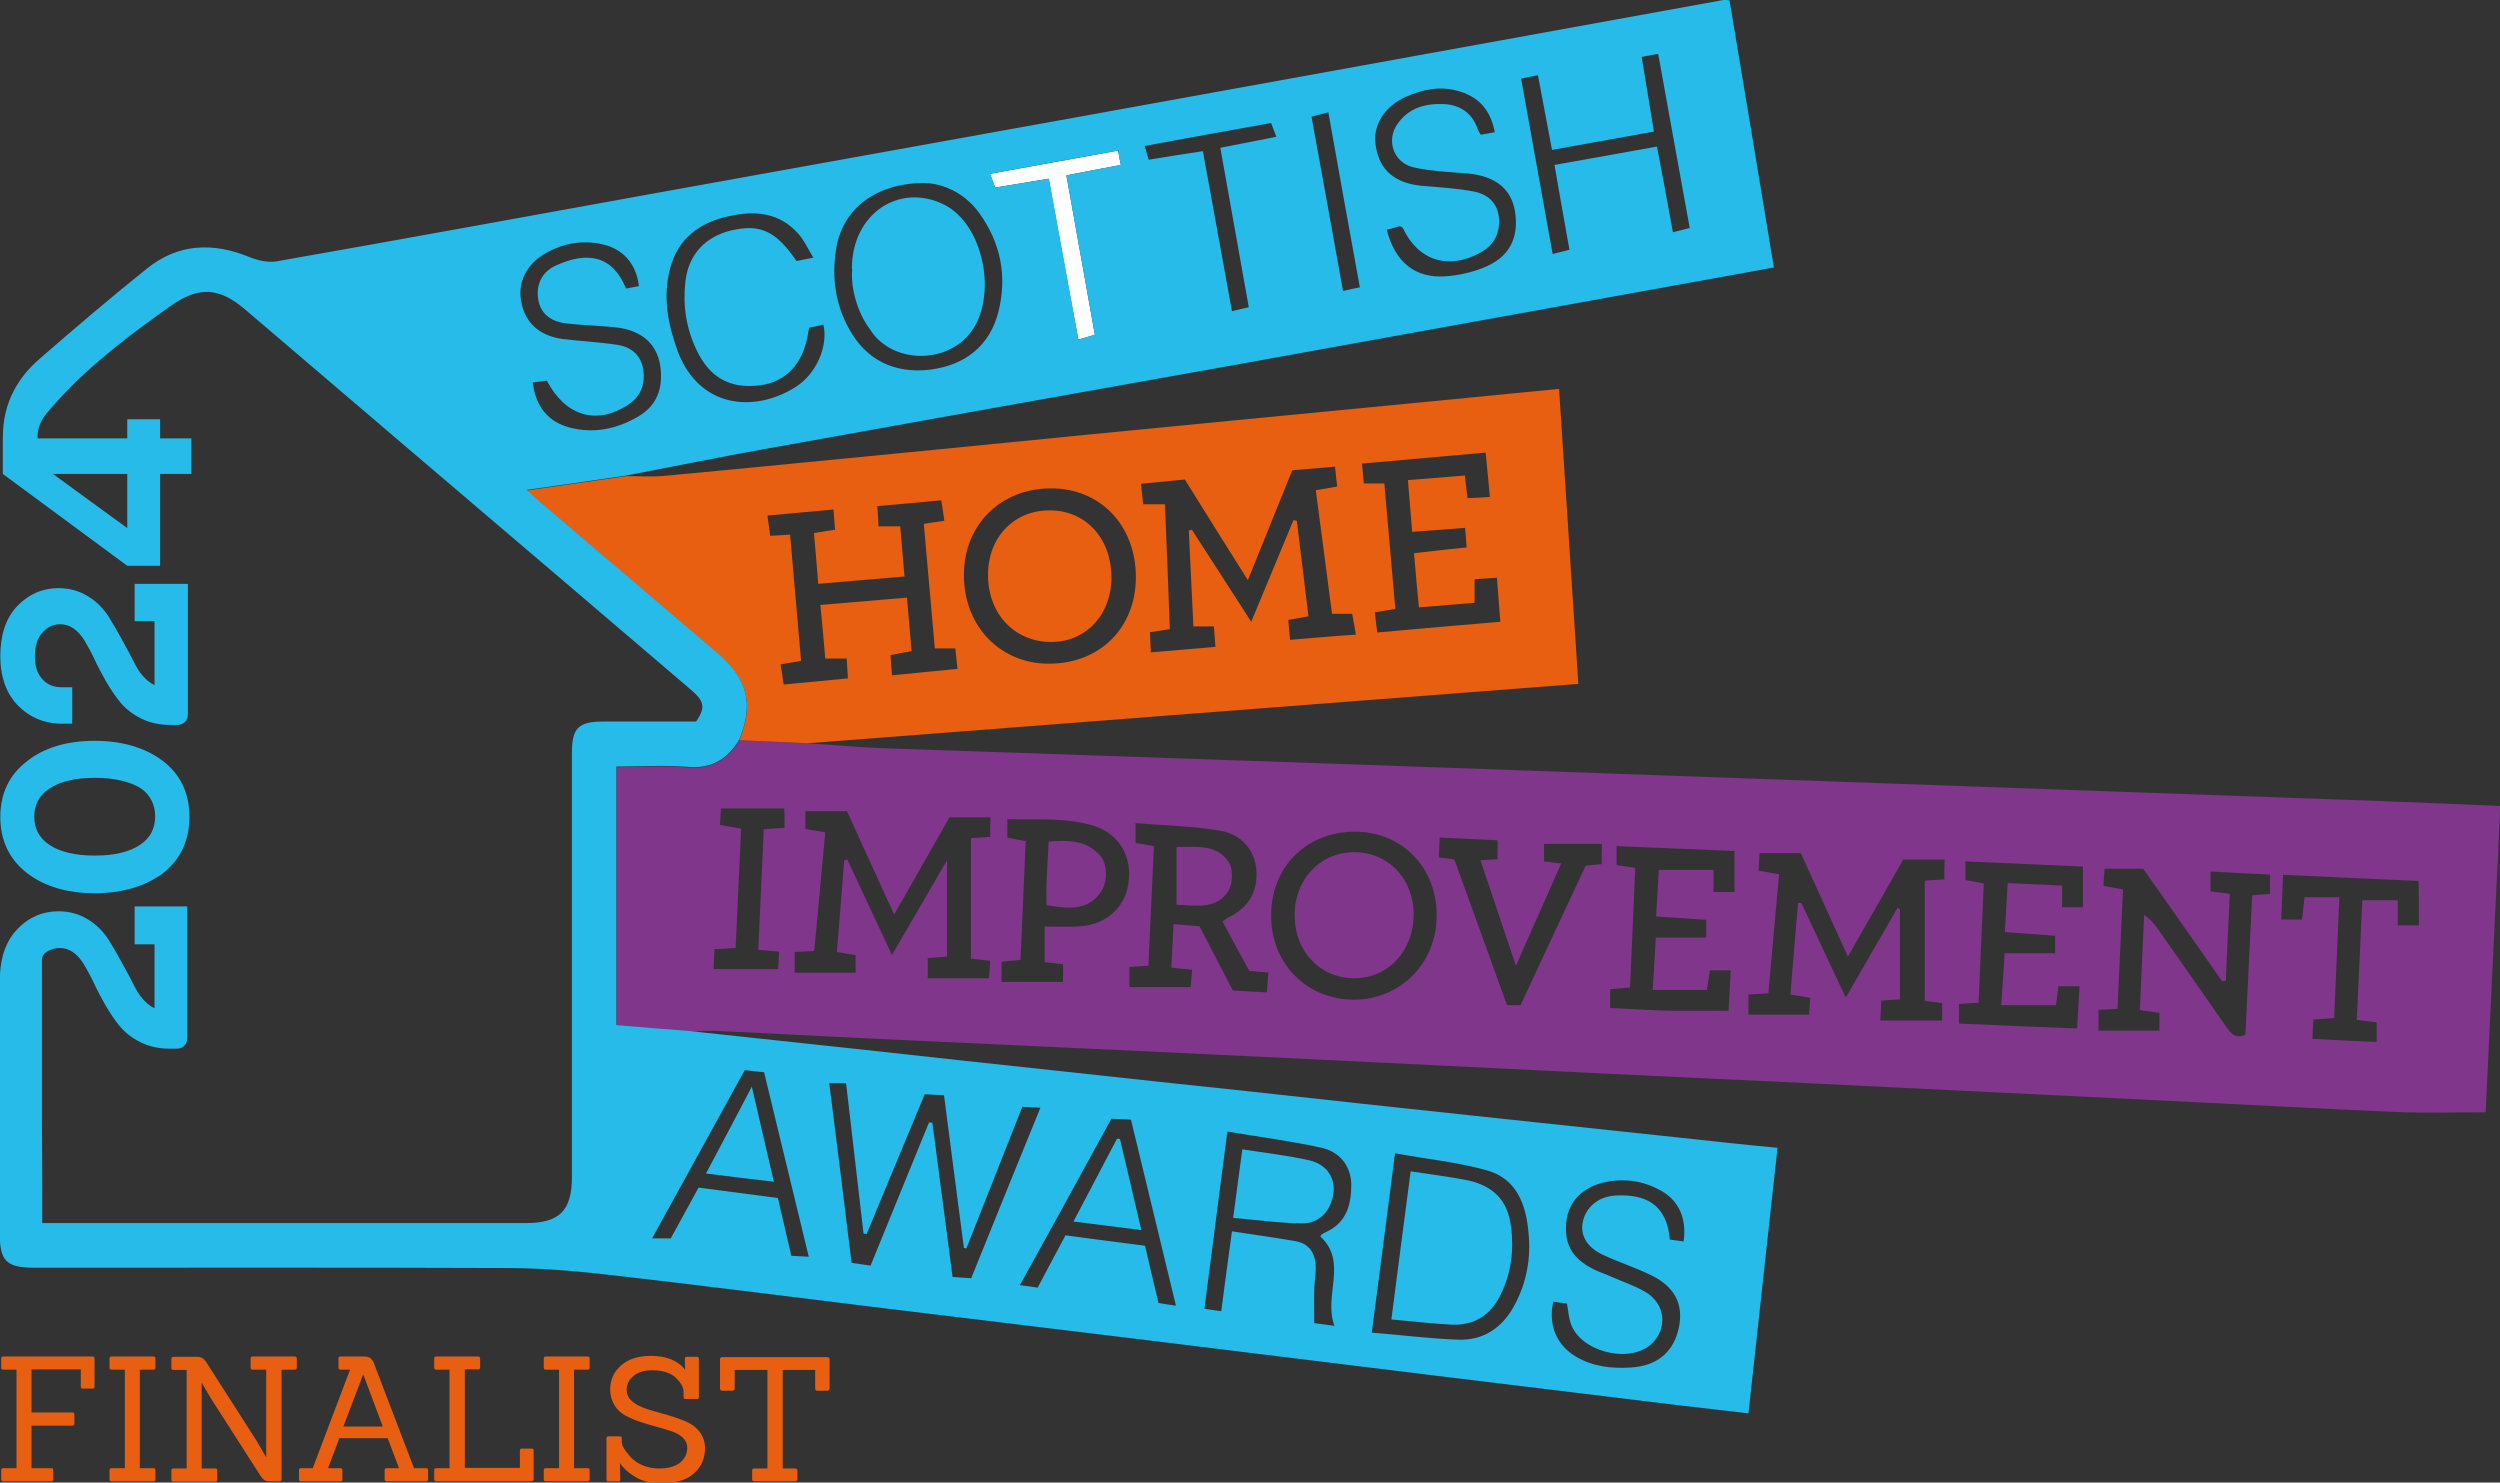 <?xml version="1.0" encoding="UTF-8"?>
<svg id="Layer_1" xmlns="http://www.w3.org/2000/svg" version="1.1" viewBox="0 0 817 484.5">
  <rect x="0" y="0" width="817" height="484.5" fill="#333333" stroke="none"/>
  <!-- Generator: Adobe Illustrator 29.5.1, SVG Export Plug-In . SVG Version: 2.1.0 Build 141)  -->
  <path d="M342.7,58.4c-5.9,1-11.5,1.9-17.5,2.9-.5-1.2-.9-2.5-1.7-4.5,14.2-2.6,27.8-5,41.9-7.6.3,1.6.5,3,.9,4.7-6,1.1-11.6,2.2-17.8,3.4,3.1,17.4,6.2,34.6,9.3,52.1-1.7.5-3.2.9-5.4,1.6-3.3-17.7-6.5-34.9-9.7-52.6Z" fill="#fdfefe"/>
  <g>
    <path d="M781.1,261.9c-55.1-2-110.2-3.9-165.3-5.9-56.9-2-113.9-4.1-170.8-6.1-52.3-1.8-104.5-3.6-156.8-5.4-8.1-.3-16.1-1.1-24.2-1.6-7.5-.3-14.9-.7-22.4-1-3.8,6.4-9,9.6-16.9,8.9-7.7-.7-15.5-.1-23.3-.1v84.5c8.1.6,15.8,1.3,23.5,1.9,3-.1,6-.3,9-.2,19.8.9,39.6,2,59.4,2.9,30.1,1.4,60.2,2.8,90.3,4.2,46.6,2.2,93.2,4.5,139.7,6.8,22.6,1.1,45.3,2.1,67.9,3.2,38.8,1.9,77.5,3.8,116.3,5.7,25.1,1.2,50.2,2.6,75.4,3.7,9.6.4,19.2.1,29.4.1,1.6-32.7,3.2-66.2,4.8-100.1-12.4-.5-24.2-1-36-1.5ZM256.4,270.5c-2.2.2-4.1.3-6.8.5-.6,13-1.2,26-1.8,39.4,2.7.2,4.5.4,6.8.6-.1,2-.2,3.9-.3,5.7h-21.1c.1-2.5.2-4.4.3-6.5,2.3-.1,4.2-.2,6.9-.4.6-12.9,1.2-25.8,1.8-39-2.3-.4-4.4-.8-6.9-1.2.1-1.8.2-3.5.3-5.4h20.7c.1,2.2.1,4.1.1,6.3ZM323.6,273.5c-2.1.1-4,.3-6.3.4v39.4c2,.2,3.9.4,6.3.7-.1,2.1-.3,4-.4,5.7h-20v-6.6c2-.1,3.9-.3,6.3-.5v-31.5c-6.1,10.5-11.7,20.1-18,31-5.3-11.3-9.9-21.2-14.6-31.2-.3.1-.7.2-1,.2-.8,9.9-1.6,19.7-2.4,30,2.2.4,4.1.7,6.1,1v5.8h-19.9v-6.8c2.2-.1,4-.2,6.4-.3,1.2-12.8,2.4-25.7,3.6-38.8-2.2-.4-4.3-.7-6.5-1.1v-5.8h13.6c5,11.1,10.1,22.1,15.4,33.8,6.4-11.2,12.3-21.6,18.1-31.8h13.4c-.1,2.3-.1,4.2-.1,6.4ZM368.8,288.5c-1.1,8-7.1,13.5-15.6,14.2-3.8.3-7.6.1-11.8.1v11.6c1.8.2,3.7.4,6,.7v5.8h-20.1v-6.6c1.8-.2,3.7-.4,6.2-.6.6-12.9,1.1-25.8,1.7-38.8-2.2-.4-4-.8-6-1.2v-6c9.6.3,19.3-.7,28.6,2.3,8.1,2.7,12.2,10.1,11,18.5ZM414,324.3c-3.8-.2-7.3-.4-11.1-.6-3.6-7-7.2-13.9-10.9-21-2.6-.2-5.2-.4-8.5-.7-.2,4.8-.5,9.4-.7,14.2,2.4.3,4.4.5,6.8.7-.2,2.1-.3,4-.5,5.7h-20v-6.6c1.8-.1,3.6-.2,6.2-.4.6-13,1.2-25.9,1.8-39.1-2.3-.4-4-.7-6-1v-6.5c9.3.8,18.4.9,27.3,2.4,7.5,1.2,11.8,6.6,12.2,13.2.4,7-2.7,12.1-9.1,15.2-.6.3-1.1.7-2,1.3,2.9,5.5,5.8,10.8,8.8,16.2,2,.2,3.8.3,6.2.5-.2,2.2-.3,4.1-.5,6.5ZM442.4,326.7c-15.4-.1-26.9-11.7-27-27.3-.1-16.1,11.6-27.7,27.6-27.6,15.2.1,26.5,11.7,26.5,27.2.1,15.6-11.7,27.7-27.1,27.7ZM523.4,282.4c-1.8.2-3.4.3-5.2.5-7.1,15.2-14.2,30.4-21.3,45.6h-4.4c-5.7-15.8-11.4-31.6-17.2-47.6-1.8-.3-3.3-.5-5.1-.7.1-2.1.2-4,.3-6.5,6.5.3,12.6.6,18.9.9v6.2c-1.9.1-3.5.2-5.6.3,3.8,11.4,7.5,22.4,11.6,34.5,5.2-11.7,9.9-22.3,14.8-33.4-2.2-.3-3.8-.4-5.6-.7v-5.7h18.9c-.1,2.5-.1,4.4-.1,6.6ZM566.8,291.5h-6.8v-7.2h-17.9c-.3,4.7-.6,9.7-.9,15.2,5.5.4,10.8.7,16.4,1.1v5.8h-16.5c-.3,5.8-.6,11.2-1,17.1h17.7c.3-1.9.7-4.1,1-6.4h6.8c-.2,4.6-.5,8.9-.7,13.2-6.8,0-13.2.1-19.7,0-6.3-.2-12.6-.6-19-.9v-6.1c2-.2,3.9-.4,6.5-.6.6-12.9,1.1-25.9,1.7-39.1-2.4-.3-4.1-.6-6.1-.9v-6.2c12.8.5,25.5,1.1,38.5,1.6v13.4ZM635.4,287.4c-2.2.1-4.1.2-6.4.4v39.3c1.8.2,3.6.5,5.7.7v5.7h-20.2c.1-2.5.2-4.4.3-6.5,2.1-.1,3.9-.3,6.1-.4v-29.5c-.3-.1-.5-.3-.8-.4-5.4,9.4-10.8,18.7-16.9,29.3-5.2-11-9.8-20.9-14.5-30.9h-1.1c-.8,9.9-1.7,19.7-2.5,29.9,2.2.4,4.1.7,6.5,1.1-.2,2-.3,3.9-.4,5.5h-19.8v-6.6c2.2-.1,4.2-.2,6.5-.4,1.2-13,2.3-25.9,3.5-38.9-2.5-.4-4.4-.8-6.7-1.2.1-1.8.2-3.6.3-5.7h13.5c5,10.9,10,21.9,15.4,33.8,6.4-11.1,12.3-21.6,18.1-31.7h13.5c-.1,2.4-.1,4.3-.1,6.5ZM680.7,296.5h-6.8v-7.1c-6-.3-11.7-.5-17.8-.8-.3,5.6-.6,10.7-.9,16,5.6.4,10.9.8,16.4,1.2v5.7h-16.5c-.3,5.5-.7,10.9-1.1,17h17.9c.2-1.8.5-3.9.8-6.2h6.9c-.3,4.6-.5,8.8-.8,13.8-12.9-.5-25.6-1-38.6-1.6v-6.4c2.2-.1,4.1-.3,6.4-.4.6-13,1.1-25.9,1.7-39-2.3-.4-4.1-.8-6-1.1v-6.1c13.2.6,25.8,1.1,38.4,1.7-0,4.6-0,8.9-0,13.3ZM741.8,292.1c-1.8.2-3.6.3-5.8.5-.7,15.2-1.5,30.4-2.2,45.5-3.4,1.6-4.8-.5-6.3-2.6-7.4-10.7-14.9-21.3-22.3-31.9-1.1-1.6-2.3-3.1-4.5-4.6-.5,10.3-.9,20.6-1.4,31.1,2.3.3,4.2.6,6.4.9v5.8h-19.9v-6.8c2.2-.1,4-.2,6.2-.3.6-13,1.2-25.9,1.8-39-2.3-.4-4.2-.8-6.4-1.2.1-1.9.2-3.6.4-5.6h12.6c8.7,12.4,17.3,24.6,25.8,36.8.4-.1.8-.1,1.2-.2.4-9.3.8-18.6,1.3-28.4-2.1-.3-4-.5-6.3-.8v-6.5c6.6.4,12.8.7,19.4,1v6.3ZM790.5,302.4h-6.9v-8.2h-11.6c-.6,12.8-1.2,25.7-1.8,39.1,2.2.3,4.2.5,6.5.8v6.4c-7-.3-13.7-.6-21-1,.1-2.4.2-4.2.3-6.3,2.2-.2,4.3-.3,6.8-.5.6-13.1,1.1-26,1.7-39.5h-11.4c-.2,2.3-.5,4.7-.8,7.3h-6.8c.2-4.9.4-9.5.6-14.6,14.9.7,29.4,1.3,44.3,2,.1,4.9.1,9.6.1,14.5Z" fill="#80368a"/>
    <path d="M401.5,291c1.4-2.3,1.5-7,.1-9.2-3.9-6-10.5-5-17.1-5v18.9c6.2.1,13.1,1.8,17-4.7Z" fill="#80368a"/>
    <path d="M442.3,278.5c-11.1.1-19.5,9.2-19.2,21.1.2,11.7,8.6,20.2,19.7,20.1s19.3-9.2,19.2-21.2c-.2-11.6-8.5-20.1-19.7-20Z" fill="#80368a"/>
    <path d="M342.7,275c-.3,4.9-.5,9.4-.7,13.9-.1,2.1,0,4.3,0,6.9,6.8,1.1,13.2,2.1,17.7-4.2,2.3-3.2,2.3-8.9,0-11.8-4.5-5.4-10.6-5.2-17-4.8Z" fill="#80368a"/>
  </g>
  <g>
    <path d="M509.5,127.1c-9.6.9-18.6,1.8-27.7,2.7-25.9,2.5-51.7,5-77.6,7.5-32.3,3.1-64.6,6.3-96.9,9.5-30,2.9-60,5.9-90,8.7-4.2.4-8.4.1-12.6.1-10.7,1.5-21.4,3.1-32.6,4.7,1.5,1.3,2.7,2.6,4.1,3.7,19.6,16.7,39.3,33.4,58.9,50.2,9.4,8,11.2,16.2,6.5,27.7,7.5.3,14.9.7,22.4,1,83.9-6.5,167.7-12.9,251.8-19.4-2.1-32.2-4.2-64.1-6.3-96.4ZM291.5,220.7c-.2-2.5-.3-4.5-.5-6.6,2.4-.5,4.5-.9,6.9-1.3-.5-5.7-1-11.3-1.5-17.5-9.6.8-18.8,1.6-28.3,2.4.6,6.1,1.1,11.7,1.6,17.5h7c.1,2.1.3,4,.4,6.5-7,.7-13.7,1.3-21,2-.3-2.2-.6-4.2-1-6.6,2.3-.4,4.2-.7,6.7-1.1-1.2-13.7-2.4-27.4-3.6-41.3-2.4.2-4.2.3-6.5.4-.3-2-.5-3.9-.9-6.6,7.3-.7,14.2-1.3,21.6-2,.2,2.5.3,4.4.5,6.6-2.4.4-4.4.7-6.9,1.1.5,5.4.9,10.7,1.4,16.6,9.6-.8,18.7-1.6,28.2-2.4-.5-5.6-.9-10.9-1.4-16.4h-7.1c-.1-2.2-.2-4.1-.4-6.6,7-.6,13.7-1.2,20.9-1.9.4,2.3.7,4.3,1,6.7-2.3.3-4.2.6-6.7,1,1.2,13.5,2.4,27,3.6,40.7h6.7c.2,2.1.4,4.1.7,6.7-7.0.7-13.8,1.3-21.4,2.1ZM342.8,216.9c-16,0-27.8-12.3-27.8-29,0-16.4,12-28.3,28.5-28.3,16.1,0,27.7,12.1,27.7,29,0,16.6-11.8,28.3-28.4,28.3ZM421.6,209.1c-.2-2.3-.4-4.3-.6-6.5,2.2-.4,4.1-.7,6.6-1.2-1.3-10.5-2.5-20.8-3.8-31.2-.4-.1-.7-.1-1.1-.2-4.4,10.6-8.8,21.2-13.8,33.2-6.9-10.7-13.1-20.4-19.4-30.1-.3.1-.7.2-1,.3.5,10.3,1,20.7,1.5,31.3h6.7c.2,2.1.3,4,.5,6.7-7.1.6-13.9,1.2-21.1,1.8-.1-2.6-.2-4.5-.3-6.6,2.2-.3,3.9-.6,6.5-1-.5-13.5-1-27-1.6-40.8h-7.1c-.2-2.1-.5-4.2-.7-6.7,5-.5,9.5-.9,14.3-1.4,6.8,10.9,13.4,21.5,20.6,32.9,5-12.3,9.6-23.8,14.5-35.9,4.4-.4,9-.8,14-1.2.2,2.3.4,4.2.7,6.5-2.3.4-4.3.8-7,1.2,1.8,13.4,3.5,26.8,5.3,40.4h6.6c.4,2.1.7,4.1,1.2,6.8-7.6.5-14.3,1.1-21.5,1.7ZM450.1,206.7c-.3-2.3-.6-4.4-.8-6.6,2.4-.4,4.3-.7,6.7-1.1-1.2-13.7-2.4-27.2-3.6-41h-6.7c-.2-2-.4-4-.6-6.5,13.5-1.2,26.7-2.4,40.4-3.6.5,4.8.9,9.3,1.4,14.5-2.5.2-4.7.3-7.3.4-.3-2.5-.6-4.6-.9-7.4-6.1.5-12.1,1-18.6,1.5.5,5.7.9,11,1.4,16.9,5.8-.4,11.3-.8,17.3-1.3.2,2.1.3,4,.5,6.4-5.8.6-11.4,1.2-17.2,1.9.5,6,1,11.5,1.6,17.7,6.2-.5,12.1-1,18.2-1.5v-7.7c2.4-.2,4.6-.3,7.3-.5.4,4.8.7,9.3,1.1,14.4-13.5,1.1-26.6,2.3-40.2,3.5Z" fill="#e85f11"/>
    <path d="M342.5,166.8c-11.7.2-20,9.5-19.6,21.8.3,12.6,9.2,21.4,21,21.2,11.4-.2,19.6-9.4,19.3-21.6-.2-12.8-8.9-21.7-20.7-21.4Z" fill="#e85f11"/>
  </g>
  <path d="M30.9,291.9c-9,0-16.4-2.2-22.1-6.6-5.8-4.5-8.7-10.7-8.7-18.3,0-7.7,2.9-13.8,8.8-18.3,5.6-4.4,13-6.6,22-6.6s16.4,2.2,22.1,6.4c5.9,4.4,8.9,10.6,8.9,18.5,0,7.8-3,14-8.8,18.5-5.8,4.2-13.2,6.4-22.2,6.4ZM31,254.2c-6.5,0-11.5,1.2-15,3.6-3.3,2.3-4.8,5.2-4.8,9.1s1.6,6.9,4.8,9.1c3.5,2.4,8.5,3.6,15,3.6,6.4,0,11.4-1.2,14.9-3.6,3.2-2.2,4.8-5.2,4.8-9.2,0-3.9-1.6-7-4.7-9.2-3.6-2.2-8.6-3.4-15-3.4Z" fill="#26bbe9"/>
  <path d="M44,200.3h0v2.7h6.5v20.9c-.8-.4-1.6-.9-2.3-1.5-1.7-1.5-3.1-3.3-4.1-5.4-1.2-2.4-2.6-5-4.1-7.7-1.5-2.8-3-5.4-4.5-7.8-1.7-2.6-3.9-4.9-6.7-6.6-2.9-1.8-6.1-2.7-9.7-2.7-5.2,0-9.8,2-13.5,5.9-3.7,3.9-5.5,9.4-5.5,16.3s2,12.4,5.9,16.3c3.7,3.7,8.2,5.6,13.3,5.8h4.3v-1.1h0v-10.8h-3.4c-2.6,0-4.7-.8-6.3-2.6-1.7-1.8-2.5-4.2-2.5-7.6,0-3.3.8-5.9,2.5-7.7,1.6-1.8,3.5-2.7,5.8-2.7,3.1,0,5.7,1.8,7.9,5.3,1.1,1.9,2.3,4,3.3,6.2,1.1,2.4,2.4,4.8,3.7,7.1,1.4,2.4,2.9,4.7,4.6,6.8,1.8,2.2,4.1,4,6.9,5.4,2.8,1.4,6,2.1,9.5,2.1h2.4c2,0,3.4-1.4,3.4-3.5v-42.6h-17.4v9.5Z" fill="#26bbe9"/>
  <path d="M342.7,58.4c3.2,17.7,6.4,34.9,9.6,52.6,2.2-.6,3.7-1.1,5.4-1.6-3.1-17.5-6.2-34.6-9.3-52.1,6.2-1.2,11.9-2.3,17.8-3.4-.3-1.8-.6-3.1-.9-4.7-14.1,2.6-27.7,5-41.9,7.6.8,2,1.2,3.3,1.7,4.5,6.1-1,11.7-1.9,17.6-2.9Z" fill="none"/>
  <path d="M393.2,49.4c3.2,17.8,6.3,34.8,9.5,52.3,1.9-.4,3.5-.8,5.5-1.3-3.1-17.5-6.2-34.7-9.3-52.1,6.2-1.2,12-2.4,18.3-3.6-.7-1.9-1.2-3.2-1.7-4.5-13.9,2.5-27.4,5-41.3,7.5.6,1.9.9,3.3,1.3,4.5,6-1,11.7-1.9,17.7-2.8Z" fill="none"/>
  <path d="M303.9,120.8c11.6-1.4,19.7-8,22.4-19,2.8-11.6.7-22.5-6.3-32.2-4.8-6.6-11.7-9.7-17.8-9.8-16.1,0-27,8.6-29,21.8-1.4,9.1-.2,17.9,4.4,26.1,5.5,9.9,14.7,14.5,26.3,13.1Z" fill="none"/>
  <path d="M512.9,81.5c-1.7-9.4-3.2-18.3-4.9-27.7,11.4-2.1,22.3-4,33.5-6,1.7,9.5,3.4,18.5,5.2,28,2-.5,3.5-.9,5.5-1.4-3.4-19-6.8-37.7-10.3-56.9-2,.4-3.5.7-5.4,1,1.4,8.3,2.6,16.1,4,24.4-11.5,2.1-22.3,4-33.3,6-1.6-8.5-3.1-16.3-4.6-24.4-2,.4-3.5.7-5.5,1.1,3.5,19.2,6.8,38,10.3,57.3,2.1-.5,3.8-1,5.5-1.4Z" fill="none"/>
  <path d="M259.9,126.6c6.9-4.3,10.9-13.5,9.3-20.5-1.4.3-2.9.6-4.7,1-.2,1-.3,1.6-.4,2.3-1.6,9.5-7.2,15.4-15.5,16.5-9.9,1.3-16.6-2.4-20.9-11.6-3.3-7.1-4.5-14.6-3.6-22.4,1-8.7,6.4-14.6,15-16.6,9.5-2.2,14.6.1,21.3,10,1.4-.3,3-.6,5.5-1.1-1.8-3-3-5.7-4.9-7.8-6.3-7.1-14.3-7.7-22.9-5.7-9.5,2.2-16.4,7.3-19,17-2.5,9.4-.8,18.5,2.6,27.4,7.1,18.3,24.9,19.8,38.2,11.5Z" fill="none"/>
  <path d="M464.2,60.8c5.8.6,11.6.8,17.3,1.9,5.4,1.1,8,4.4,8.2,9.4.2,4.7-1.9,8.3-6.2,10.6-10.4,5.6-20.2,2.6-25.2-8-.1-.2-.5-.4-1-.7-1.2.3-2.6.7-4.3,1.2,2.7,10.6,9.3,15.9,19.2,15.2,4.1-.3,8.3-1.2,12.1-2.7,8.6-3.3,12-9.7,10.6-18.5-1.2-7.4-6.3-11.5-15.3-12.4-5.9-.6-12-.7-17.8-2-6.6-1.5-9.1-8.8-5.3-14.2,3.6-5.2,9.1-6.7,14.9-6.5,5.4.2,9.5,2.8,11.3,8.2.2.6.6,1.1,1,1.8,1.6-.3,3-.5,4.6-.8-1.5-7.4-5.5-11.8-12.5-13.6-5.8-1.4-11.3-.3-16.5,2-7.1,3.2-11,9.6-10,16.2,1.4,7.7,6.3,12,14.9,12.9Z" fill="none"/>
  <path d="M444.4,93.9c-3.5-19.2-6.8-38-10.3-57.2-2.1.5-3.5.9-5.5,1.4,3.5,19.3,6.9,38,10.3,57,2.2-.5,3.6-.8,5.5-1.2Z" fill="none"/>
  <path d="M334.2,361.8c-6.2,15.8-12.3,31-18.3,46.3-.3-.1-.5-.1-.8-.2-2.2-16.5-4.3-33.1-6.5-49.9-2.4-.1-4.3-.2-6.3-.3-6.4,15.5-12.7,30.6-19,45.7-.3-.1-.7-.2-1-.2-1.9-16.3-3.8-32.5-5.7-49.1h-5.5c2.4,19.7,4.8,39,7.3,58.7,2.1.3,4.1.6,6.2.9,6.5-15.9,12.8-31.4,19.1-46.8.4,0,.7.1,1.1.1,2.2,16.7,4.4,33.4,6.6,50.4,2.2.2,4.1.3,6.2.5,7.5-18.6,15-36.8,22.6-55.7-2.6-.2-4.3-.3-6-.4Z" fill="none"/>
  <path d="M486.1,382.5c-9.6-2.7-19.7-3.7-30.1-5.6-2.6,20-5.1,38.8-7.6,58.6,9.9.8,19.1,2,28.3,2.3,8.2.3,14.3-3.9,18.2-11,4.1-7.5,5.6-15.7,4.8-24.1-.9-9.1-4-17.5-13.6-20.2Z" fill="none"/>
  <path d="M183.8,110.8c5.9.7,11.9,1,17.8,1.9,4.4.7,7.6,3.2,8.4,8,.8,5.2-.9,9.2-5.4,11.9-10.1,6.3-20,3.2-26.1-8.2-1.3.2-2.8.4-4.6.6.9,7.9,5.2,13,12,14.7,8,2.1,15.6.5,22.5-3.6,4.5-2.7,7.2-6.8,7.4-12.3.3-10.1-5.1-16.1-15.5-16.9-5.1-.4-10.3-.6-15.4-1.2-5.3-.6-8.5-3.5-9.2-7.8-.8-4.7,1.1-9,5.7-11.1,10.6-4.9,18.7-3.1,23,7.5,1.4-.3,2.8-.5,4.2-.8-.8-7.3-5.1-12.1-12.1-13.7-6.5-1.4-12.6-.3-18.3,2.9-6.4,3.6-9.4,9.7-8.2,16.2,1.5,6.7,6.2,11,13.8,11.9Z" fill="none"/>
  <path d="M542.5,388.8c-5.8-3.2-12-4-18.4-2.6-7.2,1.6-11.7,6.3-12.3,12.7-.8,7.4,1.8,12.1,8.9,15.7,1.8.9,3.7,1.5,5.5,2.3,3.8,1.6,7.8,3,11.4,5.1,6.7,3.9,7.4,12.2,1.8,17.2-7.2,6.4-23.2,2.2-26.2-7-.6-2-.8-4.2-1.2-6.4-1.7-.2-3.1-.4-4.5-.6-1.7,7.7,1.1,14.2,7.5,18,5.5,3.3,11.6,3.9,17.8,3.5,8.7-.5,14.1-5.1,15.8-13.3,1.5-7.4-1.5-13.2-9.2-16.9-5.1-2.4-10.5-4.2-15.6-6.6-5.2-2.4-7.5-6.4-6.7-10.5.9-4.9,5.1-8.6,10.7-8.9,9.2-.5,16.9,2.3,17.8,14.4,1.4.2,3,.4,4.5.6,1.2-7.3-1.5-13.3-7.6-16.7Z" fill="none"/>
  <path d="M243.4,349.7c-10.2,18.4-20.1,36.4-30.3,55h6.1c3-5.4,6-10.9,9.1-16.6,9,1.2,17.5,2.3,25.9,3.4,1.5,6.6,2.9,12.6,4.4,18.9,1.9.1,3.6.2,5.7.3-5-20.6-9.8-40.4-14.6-60.3-2.4-.2-4.2-.5-6.3-.7Z" fill="none"/>
  <path d="M431.8,375.2c-9.9-2.3-20.1-3.5-30.8-5.3-2.6,19.9-5,38.8-7.5,57.9,2.3.3,3.7.5,5.5.8,1.2-8.7,2.3-17,3.5-26.1,7.1,1.1,13.9,2,20.7,3.2,4.7.8,6.6,4.2,6.7,8.6,0,2.3-.4,4.6-.5,7-.1,3.7,0,7.5,0,11.2,2.6.4,4.3.6,6.6.9-3.7-9.9,4.4-20.9-4.6-29.2.2-.4.3-.6.4-.7.6-.3,1.1-.7,1.7-.9,6.5-3.2,8-9,7.9-15.4-.1-6.4-4-10.7-9.6-12Z" fill="none"/>
  <path d="M363.3,365.7c-10,18.1-19.8,35.9-29.9,54.4,2.4.3,4,.6,5.8.8,3.3-6.1,6.2-11.6,9.1-17.1,8.9,1.2,17.3,2.3,26,3.4,1.5,6.2,2.9,12.3,4.4,18.7,1.7.3,3.4.5,5.8.9-5-20.8-9.8-40.7-14.7-60.8-2.6-.1-4.5-.2-6.5-.3Z" fill="none"/>
  <g>
    <path d="M16.7,484.1H1.1c-.5,0-.7-.2-.7-.7v-2.9c0-.5.2-.7.7-.7h4.3v-32.2H1.1c-.5,0-.7-.2-.7-.7v-2.9c0-.5.2-.7.7-.7h29.1c.5,0,.7.2.7.7v9.1c0,.5-.2.7-.7.7h-3.1c-.5,0-.7-.2-.7-.7v-5.6H10.3v14.1h13.3c.5,0,.7.2.7.7v2.9c0,.5-.2.7-.7.7h-13.3v13.9h6.4c.5,0,.7.2.7.7v2.9c0,.5-.2.7-.7.7Z" fill="#e85f11"/>
    <path d="M50.1,484.1h-13.6c-.5,0-.7-.2-.7-.7v-2.9c0-.5.2-.7.7-.7h4.3v-32.2h-4.3c-.5,0-.7-.2-.7-.7v-2.9c0-.5.2-.7.7-.7h13.6c.5,0,.7.2.7.7v2.9c0,.5-.2.7-.7.7h-4.4v32.2h4.4c.5,0,.7.2.7.7v2.9c0,.5-.2.7-.7.7Z" fill="#e85f11"/>
    <path d="M91.2,484.1h-3.1c-.7,0-1.3-.1-1.7-.4-.4-.3-.8-.7-1.2-1.3l-16.4-25.6-2.8-4.8h-.1v27.9h4.4c.5,0,.7.2.7.7v2.9c0,.5-.2.7-.7.7h-13.6c-.5,0-.7-.2-.7-.7v-2.9c0-.5.2-.7.7-.7h4.3v-32.2h-4.3c-.5,0-.7-.2-.7-.7v-2.9c0-.5.2-.7.7-.7h7.9c1.1,0,2.1.6,2.9,1.9l16.2,25.3,3.2,5.5h.1v-28.5h-4.4c-.5,0-.7-.2-.7-.7v-2.9c0-.5.2-.7.7-.7h13.7c.5,0,.7.2.7.7v2.9c0,.5-.2.7-.7.7h-4.3v35.8c0,.5-.3.7-.8.7Z" fill="#e85f11"/>
    <path d="M139.2,484.1h-12.8c-.5,0-.7-.2-.7-.7v-2.9c0-.5.2-.7.7-.7h4l-3.7-9.8h-15.8l-3.7,9.8h4c.5,0,.7.2.7.7v2.9c0,.5-.2.7-.7.7h-12.8c-.5,0-.7-.2-.7-.7v-2.9c0-.5.2-.7.7-.7h3.8l12.2-32.2h-3.1c-.5,0-.7-.2-.7-.7v-2.9c0-.5.2-.7.7-.7h7.7c.9,0,1.6.2,2.1.6s.9,1,1.2,1.9l13,34h3.9c.5,0,.7.2.7.7v2.9c0.0.5-.2.7-.7.7ZM125.1,466.2l-6.3-16.8h-.2l-6.4,16.8h12.9Z" fill="#e85f11"/>
    <path d="M173.6,484.1h-31c-.5,0-.7-.2-.7-.7v-2.9c0-.5.2-.7.7-.7h4.3v-32.2h-4.3c-.5,0-.7-.2-.7-.7v-2.9c0-.5.2-.7.7-.7h13.6c.5,0,.7.2.7.7v2.8c0,.5-.2.7-.7.7h-4.3v32.2h18v-5.6c0-.5.2-.7.7-.7h3.1c.5,0,.7.2.7.7v9.1c-0.0.7-.3.9-.8.9Z" fill="#e85f11"/>
    <path d="M192,484.1h-13.6c-.5,0-.7-.2-.7-.7v-2.9c0-.5.2-.7.7-.7h4.3v-32.2h-4.3c-.5,0-.7-.2-.7-.7v-2.9c0-.5.2-.7.7-.7h13.6c.5,0,.7.2.7.7v2.9c0,.5-.2.7-.7.7h-4.4v32.2h4.4c.5,0,.7.2.7.7v2.9c0,.5-.2.7-.7.7Z" fill="#e85f11"/>
    <path d="M202.1,484.1h-3.2c-.5,0-.7-.2-.7-.7v-13.3c0-.5.2-.7.7-.7h3.6c.5,0,.7.2.7.7v1.2c0,.7.4,1.7,1.3,2.9.9,1.2,1.7,2.2,2.6,2.9.9.8,2,1.4,3.5,2,1.5.5,3,.8,4.7.8,2.9,0,5.2-.6,6.8-1.8,1.6-1.2,2.5-2.9,2.5-5,0-1.2-.5-2.3-1.4-3.2-.9-.9-2.1-1.6-3.6-2.1s-3.1-1-4.9-1.5c-1.8-.5-3.6-1-5.4-1.6-1.8-.6-3.4-1.3-4.9-2.1-1.5-.8-2.7-1.9-3.6-3.4-.9-1.5-1.4-3.2-1.4-5.1,0-3.2,1.2-5.8,3.6-7.9,2.4-2.1,5.6-3.1,9.7-3.1,5.1,0,8.8,1.5,11.2,4.5l-.1-3.5c0-.5.2-.7.7-.7h3.2c.5,0,.7.2.7.7v12.4c0,.5-.2.7-.7.7h-3.6c-.5,0-.7-.2-.7-.7v-1.6c0-1.5-.9-3.1-2.6-4.7-1.7-1.6-4.3-2.4-7.7-2.4-2.5,0-4.5.6-6,1.8-1.5,1.2-2.3,2.7-2.3,4.6,0,1.3.5,2.5,1.4,3.4s2.2,1.7,3.7,2.3c1.5.6,3.2,1.1,5,1.6s3.6,1,5.4,1.6,3.5,1.2,5,2,2.7,1.9,3.7,3.3c.9,1.4,1.4,3,1.4,4.9,0,3.3-1.2,6.1-3.6,8.2-2.4,2.2-5.9,3.2-10.7,3.2-3.5,0-6.4-.7-8.6-2.1-2.3-1.4-3.9-2.9-4.9-4.5l.1,5.6c.1.2-.2.4-.6.4Z" fill="#e85f11"/>
    <path d="M259.7,484.1h-13.2c-.5,0-.7-.2-.7-.7v-2.8c0-.5.2-.7.7-.7h4.3v-32.2h-10.7v6c0,.5-.3.8-.8.8h-3.2c-.5,0-.8-.3-.8-.8v-9.5c0-.5.3-.7.8-.7h34.2c.5,0,.8.2.8.7v9.5c0,.5-.3.8-.8.8h-3.2c-.5,0-.7-.3-.7-.8v-6h-10.6v32.2h4c.5,0,.8.2.8.7v2.8c-.1.5-.4.7-.9.7Z" fill="#e85f11"/>
  </g>
  <path d="M334.1,361.7c-6.2,15.8-12.3,31-18.3,46.3-.3-.1-.5-.1-.8-.2-2.2-16.6-4.3-33.1-6.5-49.9-2.4-.1-4.4-.2-6.3-.3-6.5,15.5-12.7,30.6-19,45.7-.3,0-.7-.1-1-.2-1.9-16.2-3.8-32.5-5.7-49.1h-5.5c2.5,19.7,4.9,39,7.3,58.7,2.1.3,4.1.6,6.2.9,6.5-15.9,12.8-31.4,19.1-46.8.4,0,.7.1,1.1.1,2.2,16.7,4.4,33.4,6.6,50.4,2.2.2,4.1.3,6.1.4,7.5-18.6,14.9-36.8,22.6-55.7-2.5-.1-4.3-.2-5.9-.3Z" fill="none"/>
  <path d="M303.9,120.8c11.6-1.4,19.7-8,22.4-19,2.9-11.6.7-22.5-6.3-32.2-4.8-6.6-11.7-9.6-17.8-9.8-16.2,0-27,8.6-29,21.8-1.4,9.1-.2,17.9,4.4,26.1,5.5,9.9,14.7,14.5,26.3,13.1ZM308.4,66.8c13.9,6.8,18.2,32.8,7.2,43.7-8.9,8.8-25.1,7.5-31.5-3.2-3.7-4.9-6.2-13-5.6-19.3l-.1-.3c0-17.6,15.2-28.1,30-20.9Z" fill="none"/>
  <path d="M243.4,349.7c-10.2,18.5-20.1,36.5-30.3,55h6.1c3-5.5,6-11,9.1-16.6,9,1.2,17.5,2.3,25.9,3.4,1.6,6.6,2.9,12.6,4.4,18.9,1.9.1,3.5.2,5.7.3-5-20.6-9.8-40.4-14.6-60.3-2.4-.2-4.2-.4-6.3-.7ZM230.7,383.5c5-9.3,9.7-18.3,15-28.4,2.5,10.9,4.8,20.6,7.2,31.1-7.6-.9-14.5-1.7-22.2-2.7Z" fill="none"/>
  <path d="M444.4,93.9c-3.5-19.2-6.9-38-10.3-57.2-2.1.6-3.5.9-5.5,1.4,3.5,19.3,6.9,38,10.3,57,2.1-.5,3.5-.8,5.5-1.2Z" fill="none"/>
  <path d="M393.1,49.4c3.3,17.8,6.3,34.9,9.5,52.3,1.9-.5,3.5-.8,5.5-1.3-3.1-17.5-6.2-34.7-9.3-52.1,6.3-1.2,12.1-2.4,18.3-3.6-.7-1.9-1.2-3.2-1.7-4.5-13.9,2.5-27.4,4.9-41.3,7.5.5,1.9.9,3.2,1.3,4.5,6-1,11.7-1.9,17.7-2.8Z" fill="none"/>
  <path d="M259.8,126.6c7-4.3,10.9-13.5,9.3-20.5-1.4.3-2.9.6-4.7,1-.2,1-.3,1.7-.4,2.3-1.6,9.5-7.2,15.4-15.5,16.5-9.8,1.3-16.6-2.4-20.9-11.6-3.4-7.1-4.5-14.6-3.6-22.4,1-8.7,6.5-14.6,15-16.6,9.5-2.2,14.6.2,21.3,10,1.4-.3,3-.6,5.5-1.1-1.8-2.9-3-5.7-4.9-7.8-6.2-7-14.3-7.7-22.9-5.7-9.6,2.1-16.4,7.3-19,17-2.5,9.4-.7,18.5,2.6,27.4,7.1,18.3,24.9,19.8,38.2,11.5Z" fill="none"/>
  <path d="M342.8,58.4c3.3,17.7,6.4,35,9.6,52.6,2.2-.7,3.7-1.1,5.4-1.6-3.1-17.5-6.2-34.7-9.3-52.1,6.2-1.2,11.8-2.3,17.8-3.4-.4-1.7-.6-3.1-.9-4.7-14.1,2.5-27.8,5-41.8,7.6.8,2,1.2,3.3,1.7,4.5,6-1,11.6-1.9,17.5-2.9Z" fill="none"/>
  <path d="M184,110.8c5.9.7,11.9,1,17.8,1.9,4.4.7,7.6,3.2,8.4,8,.8,5.2-1,9.2-5.4,11.9-10.2,6.3-20,3.3-26.1-8.2-1.4.2-2.8.4-4.6.6.9,7.8,5.1,12.9,12,14.7,8,2.1,15.5.5,22.5-3.6,4.6-2.7,7.2-6.8,7.4-12.3.4-10-5.1-16-15.5-16.9-5.1-.5-10.3-.6-15.4-1.2-5.4-.6-8.5-3.5-9.2-7.8-.8-4.7,1.1-9,5.7-11.1,10.6-4.9,18.7-3.1,23,7.5,1.4-.3,2.8-.5,4.2-.8-.9-7.4-5.2-12.2-12.1-13.7-6.5-1.4-12.6-.3-18.3,2.9-6.4,3.6-9.4,9.7-8,16.2,1.3,6.7,6,10.9,13.6,11.9Z" fill="none"/>
  <path d="M363.2,365.6c-9.9,18.1-19.7,36-29.9,54.4,2.4.3,4,.5,5.8.8,3.2-6.1,6.2-11.6,9.1-17.1,8.9,1.2,17.3,2.3,26,3.4,1.4,6.2,2.9,12.3,4.4,18.7,1.7.3,3.4.6,5.7.9-5-20.8-9.9-40.8-14.7-60.8-2.4-.1-4.4-.2-6.4-.3ZM350.8,399.2c4.9-9.3,9.6-18.2,14.2-27,.3,0,.7-.1,1,0,2.3,9.6,4.5,19.3,7,29.8-7.6-1-14.4-1.8-22.2-2.8Z" fill="none"/>
  <path d="M512.9,81.6c-1.7-9.5-3.3-18.4-4.9-27.7,11.4-2,22.3-4,33.5-6,1.8,9.4,3.5,18.5,5.2,28,2-.5,3.5-.9,5.5-1.4-3.5-19-6.8-37.7-10.3-56.9-2,.4-3.5.6-5.4,1,1.4,8.3,2.6,16.1,4,24.4-11.5,2.1-22.3,4-33.3,6-1.6-8.5-3.1-16.3-4.6-24.4-2,.3-3.5.6-5.5,1.1,3.5,19.3,6.8,38,10.3,57.3,2.1-.5,3.7-.9,5.5-1.4Z" fill="none"/>
  <path d="M542.6,389c-5.8-3.2-12-4-18.4-2.6-7.2,1.7-11.6,6.4-12.3,12.7-.8,7.5,1.8,12.1,8.9,15.7,1.8.9,3.7,1.5,5.5,2.3,3.8,1.7,7.8,3,11.4,5.1,6.7,3.9,7.4,12.2,1.8,17.2-7.3,6.4-23.3,2.2-26.2-7-.7-2-.8-4.2-1.2-6.4-1.6-.2-3.1-.4-4.5-.6-1.7,7.7,1.1,14.2,7.5,18,5.5,3.2,11.5,3.9,17.8,3.5,8.7-.5,14.2-5.1,15.8-13.3,1.5-7.5-1.5-13.2-9.2-16.9-5.1-2.5-10.5-4.2-15.6-6.6-5.1-2.3-7.5-6.3-6.7-10.5.9-5,5.1-8.6,10.7-8.9,9.2-.5,16.8,2.3,17.8,14.4l4.5.6c1.1-7.5-1.6-13.5-7.6-16.7Z" fill="none"/>
  <path d="M486,382.5c-9.6-2.7-19.7-3.7-30.1-5.6-2.6,20-5,38.9-7.6,58.6,9.9.8,19.1,2,28.3,2.3,8.2.3,14.3-3.9,18.2-11,4.1-7.5,5.6-15.7,4.7-24.1-.8-9.1-3.9-17.5-13.5-20.2ZM490.4,423.1c-3.2,6.6-8.5,10.1-15.9,9.8-6.4-.3-12.8-1.1-19.8-1.7,2.1-16.5,4.2-32.2,6.3-48.4,6.5,1,12.3,1.7,18,2.8,8.8,1.7,13.7,6.5,14.8,15.2,1,7.7.1,15.2-3.4,22.3Z" fill="none"/>
  <path d="M431.9,375.1c-9.9-2.2-20.1-3.5-30.8-5.3-2.6,19.9-5,38.8-7.5,57.9,2.2.4,3.6.5,5.5.8,1.1-8.7,2.3-17.1,3.5-26.1,7,1.1,13.9,2,20.7,3.2,4.7.8,6.6,4.1,6.7,8.6,0,2.4-.4,4.7-.5,7-.1,3.7,0,7.4,0,11.2,2.6.3,4.3.6,6.6.9-3.7-9.9,4.5-20.8-4.6-29.2.2-.4.3-.6.4-.7.5-.3,1.1-.6,1.7-.9,6.5-3.1,8-8.9,8-15.5-.2-6.3-4-10.6-9.7-11.9ZM435.8,389.7c-.7,5.9-4.6,10.2-10.4,10.1-7.4-.1-14.7-1.1-22.4-1.8,1-7.9,2-14.8,3-22.4,7.6,1.2,14.9,2,21.9,3.6,5.6,1.3,8.4,5.6,7.9,10.5Z" fill="none"/>
  <path d="M464.4,60.7c5.8.5,11.6.8,17.3,1.9,5.4,1.1,8,4.5,8.2,9.4.1,4.7-1.9,8.3-6.2,10.6-10.4,5.7-20.2,2.6-25.2-8-.1-.3-.5-.4-1-.7-1.2.4-2.6.7-4.3,1.2,2.7,10.6,9.3,15.9,19.2,15.2,4.1-.3,8.3-1.2,12.1-2.7,8.6-3.3,12-9.6,10.6-18.5-1.2-7.4-6.4-11.5-15.3-12.4-6-.5-12-.7-17.8-2-6.6-1.5-9.1-8.8-5.3-14.2,3.6-5.2,9-6.7,14.9-6.5,5.4.2,9.5,2.8,11.3,8.2.2.6.6,1.1,1,1.8,1.5-.2,3-.5,4.6-.8-1.4-7.4-5.4-11.8-12.5-13.6-5.8-1.5-11.2-.3-16.5,2-7.2,3.2-11.1,9.7-9.9,16.1,1.2,7.8,6.1,12.1,14.8,13Z" fill="none"/>
  <path d="M427.9,379.2c-7-1.6-14.3-2.4-21.9-3.6-1,7.6-2,14.5-3,22.4,7.7.7,15,1.7,22.4,1.8,5.8.1,9.7-4.2,10.4-10.1.5-4.9-2.3-9.2-7.9-10.5Z" fill="#26bbe9"/>
  <path d="M479,385.6c-5.7-1.1-11.5-1.8-18-2.8-2.1,16.2-4.2,31.9-6.3,48.4,7,.6,13.4,1.4,19.8,1.7,7.4.3,12.7-3.2,15.9-9.8,3.5-7.1,4.4-14.6,3.4-22.3-1.1-8.7-6-13.5-14.8-15.2Z" fill="#26bbe9"/>
  <path d="M230.7,383.5c7.7,1,14.6,1.8,22.2,2.7-2.4-10.5-4.7-20.2-7.2-31.1-5.3,10.1-10,19.1-15,28.4Z" fill="#26bbe9"/>
  <path d="M365,372.2c-4.6,8.8-9.3,17.7-14.2,27,7.8,1,14.6,1.8,22.2,2.8-2.5-10.5-4.7-20.2-7-29.8-.3-.1-.7,0-1,0Z" fill="#26bbe9"/>
  <path d="M284.1,107.3c6.4,10.7,22.6,12,31.5,3.2,11-10.9,6.7-36.9-7.2-43.7-14.8-7.2-30,3.3-30,20.9l.1.3c-.6,6.3,1.9,14.4,5.6,19.3Z" fill="#26bbe9"/>
  <path d="M549.1,371.8c-23.2-2.5-46.3-4.9-69.5-7.4-23.7-2.5-47.3-5.1-71-7.7-19.9-2.1-39.7-4.2-59.6-6.4-23.3-2.5-46.7-5-70-7.6-18-1.9-36.1-3.9-54.1-5.8-7.7-.6-15.4-1.2-23.5-1.9v-84.5c7.8,0,15.6-.5,23.3.1,7.9.7,13-2.5,16.9-8.9,4.7-11.5,2.8-19.6-6.5-27.7-19.6-16.8-39.3-33.5-58.9-50.2-1.3-1.1-2.6-2.4-4.1-3.7,11.2-1.6,21.9-3.1,32.6-4.7,15.1-2.9,30.3-6,45.4-8.7,51.1-9.2,102.2-18.3,153.2-27.4,49.3-8.9,98.5-17.8,147.8-26.7,9.4-1.7,18.9-3.4,28.6-5.2-4.8-29.4-9.7-58.4-14.5-87.3-1.1-.1-1.6-.2-2-.1-35.8,6.5-71.7,13-107.5,19.5-35.3,6.4-70.7,12.8-106,19.2-45.5,8.2-91,16.4-136.5,24.6-40.9,7.4-81.8,14.9-122.8,22.1-2.8.5-6.2-.3-8.9-1.4-11.9-4.9-23.3-4.4-33.4,3.7-12,9.6-23.6,19.5-35.2,29.6-7.1,6.1-11.4,14-11.9,23.4-.023.511-.046,1.424-.068,2.562h-.016v11.621l40.674,30.02h10.74v-30.02h10.212v-11.621h-10.212v-6.251h-10.74v6.251H12.3v-1.362c.4-4.5,3-7,6.6-11,10.8-11.9,23.6-21.5,36.7-30.8,9.4-6.7,16.1-6.2,24.7,1.2,35.1,30,70.2,59.9,105.3,89.8,13.4,11.5,26.9,22.9,40.3,34.4,4.3,3.7,4.7,5.7,1.6,10.3h-30.3c-8.2,0-10.3,2.1-10.3,10.3v138.5c0,11-4,15.1-15,15.1H13.8c0-9.6,0-22.1-.1-34.1v-52.1c0-2.4,3.5-3.7,5.8-3.7,3.1,0,5.7,1.8,7.9,5.3,1.1,1.9,2.3,4,3.3,6.2,1.1,2.4,2.4,4.8,3.7,7.1,1.4,2.4,2.9,4.7,4.6,6.8,1.8,2.2,4.1,4,6.9,5.4,2.8,1.4,6,2.1,9.5,2.1h2.4c2,0,3.4-1.4,3.4-3.5v-43h-17.2v12.4h6.5v20.9c-.8-.4-1.6-.9-2.3-1.5-1.7-1.5-3.1-3.3-4.1-5.4-1.2-2.4-2.6-5-4.1-7.7-1.5-2.8-3-5.4-4.5-7.8-1.7-2.6-3.9-4.9-6.7-6.6-2.9-1.8-6.1-2.7-9.7-2.7-5.2,0-9.8,2-13.5,5.9-3.4,3.6-5.3,8.5-5.6,14.7-.1,18.1,0,66.1-.1,84.2,0,9.6,2,11.7,11.7,11.7,51.8,0,103.7-.1,155.5.1,11.8.1,23.6,1.2,35.3,2.6,28.8,3.3,57.5,7,86.2,10.5,28.6,3.5,57.2,6.9,85.7,10.4,31.7,3.9,63.4,7.8,95.1,11.7,26.3,3.2,52.5,6.4,78.8,9.6,7.6.9,15.1,1.7,23.2,2.7,3.2-29.2,6.3-57.9,9.5-86.8-11-1-21.4-2.2-31.8-3.3ZM41.589,154.883v17.695l-24.299-17.695h24.299ZM502.6,24.6c1.5,8.1,3,15.9,4.6,24.4,11-2,21.8-3.9,33.3-6-1.4-8.3-2.6-16.1-4-24.4,1.9-.4,3.4-.6,5.4-1,3.5,19.2,6.8,37.9,10.3,56.9-2,.5-3.5.9-5.5,1.4-1.7-9.5-3.4-18.6-5.2-28-11.2,2-22.1,4-33.5,6,1.6,9.3,3.2,18.2,4.9,27.7-1.8.5-3.4.9-5.5,1.4-3.5-19.3-6.8-38-10.3-57.3,2-.5,3.5-.8,5.5-1.1ZM459.5,31.6c5.3-2.3,10.7-3.5,16.5-2,7.1,1.8,11.1,6.2,12.5,13.6-1.6.3-3.1.6-4.6.8-.4-.7-.8-1.2-1-1.8-1.8-5.4-5.9-8-11.3-8.2-5.9-.2-11.3,1.3-14.9,6.5-3.8,5.4-1.3,12.7,5.3,14.2,5.8,1.3,11.8,1.5,17.8,2,8.9.9,14.1,5,15.3,12.4,1.4,8.9-2,15.2-10.6,18.5-3.8,1.5-8,2.4-12.1,2.7-9.9.7-16.5-4.6-19.2-15.2,1.7-.5,3.1-.8,4.3-1.2.5.3.9.4,1,.7,5,10.6,14.8,13.7,25.2,8,4.3-2.3,6.3-5.9,6.2-10.6-.2-4.9-2.8-8.3-8.2-9.4-5.7-1.1-11.5-1.4-17.3-1.9-8.7-.9-13.6-5.2-14.8-13-1.2-6.4,2.7-12.9,9.9-16.1ZM434.1,36.7c3.4,19.2,6.8,38,10.3,57.2-2,.4-3.4.7-5.5,1.2-3.4-19-6.8-37.7-10.3-57,2-.5,3.4-.8,5.5-1.4ZM415.4,40.2c.5,1.3,1,2.6,1.7,4.5-6.2,1.2-12,2.4-18.3,3.6,3.1,17.4,6.2,34.6,9.3,52.1-2,.5-3.6.8-5.5,1.3-3.2-17.4-6.2-34.5-9.5-52.3-6,.9-11.7,1.8-17.7,2.8-.4-1.3-.8-2.6-1.3-4.5,13.9-2.6,27.4-5,41.3-7.5ZM365.4,49.2c.3,1.6.5,3,.9,4.7-6,1.1-11.6,2.2-17.8,3.4,3.1,17.4,6.2,34.6,9.3,52.1-1.7.5-3.2.9-5.4,1.6-3.2-17.6-6.3-34.9-9.6-52.6-5.9,1-11.5,1.9-17.5,2.9-.5-1.2-.9-2.5-1.7-4.5,14-2.6,27.7-5.1,41.8-7.6ZM273.2,81.6c2-13.2,12.8-21.8,29-21.8,6.1.2,13,3.2,17.8,9.8,7,9.7,9.2,20.6,6.3,32.2-2.7,11-10.8,17.6-22.4,19-11.6,1.4-20.8-3.2-26.3-13.1-4.6-8.2-5.8-17-4.4-26.1ZM219,87.7c2.6-9.7,9.4-14.9,19-17,8.6-2,16.7-1.3,22.9,5.7,1.9,2.1,3.1,4.9,4.9,7.8-2.5.5-4.1.8-5.5,1.1-6.7-9.8-11.8-12.2-21.3-10-8.5,2-14,7.9-15,16.6-.9,7.8.2,15.3,3.6,22.4,4.3,9.2,11.1,12.9,20.9,11.6,8.3-1.1,13.9-7,15.5-16.5.1-.6.2-1.3.4-2.3,1.8-.4,3.3-.7,4.7-1,1.6,7-2.3,16.2-9.3,20.5-13.3,8.3-31.1,6.8-38.2-11.5-3.3-8.9-5.1-18-2.6-27.4ZM178.4,82.7c5.7-3.2,11.8-4.3,18.3-2.9,6.9,1.5,11.2,6.3,12.1,13.7-1.4.3-2.8.5-4.2.8-4.3-10.6-12.4-12.4-23-7.5-4.6,2.1-6.5,6.4-5.7,11.1.7,4.3,3.8,7.2,9.2,7.8,5.1.6,10.3.7,15.4,1.2,10.4.9,15.9,6.9,15.5,16.9-.2,5.5-2.8,9.6-7.4,12.3-7,4.1-14.5,5.7-22.5,3.6-6.9-1.8-11.1-6.9-12-14.7,1.8-.2,3.2-.4,4.6-.6,6.1,11.5,15.9,14.5,26.1,8.2,4.4-2.7,6.2-6.7,5.4-11.9-.8-4.8-4-7.3-8.4-8-5.9-.9-11.9-1.2-17.8-1.9-7.6-1-12.3-5.2-13.6-11.9-1.4-6.5,1.6-12.6,8-16.2ZM258.6,410.4c-1.5-6.3-2.8-12.3-4.4-18.9-8.4-1.1-16.9-2.2-25.9-3.4-3.1,5.6-6.1,11.1-9.1,16.6h-6.1c10.2-18.5,20.1-36.5,30.3-55,2.1.3,3.9.5,6.3.7,4.8,19.9,9.6,39.7,14.6,60.3-2.2-.1-3.8-.2-5.7-.3ZM311.3,417.3c-2.2-17-4.4-33.7-6.6-50.4-.4,0-.7-.1-1.1-.1-6.3,15.4-12.6,30.9-19.1,46.8-2.1-.3-4.1-.6-6.2-.9-2.4-19.7-4.8-39-7.3-58.7h5.5c1.9,16.6,3.8,32.9,5.7,49.1.3.1.7.2,1,.2,6.3-15.1,12.5-30.2,19-45.7,1.9.1,3.9.2,6.3.3,2.2,16.8,4.3,33.3,6.5,49.9.3.1.5.1.8.2,6-15.3,12.1-30.5,18.3-46.3,1.6.1,3.4.2,5.9.3-7.7,18.9-15.1,37.1-22.6,55.7-2-.1-3.9-.2-6.1-.4ZM378.6,425.8c-1.5-6.4-3-12.5-4.4-18.7-8.7-1.1-17.1-2.2-26-3.4-2.9,5.5-5.9,11-9.1,17.1-1.8-.3-3.4-.5-5.8-.8,10.2-18.4,20-36.3,29.9-54.4,2,.1,4,.2,6.4.3,4.8,20,9.7,40,14.7,60.8-2.3-.3-4-.6-5.7-.9ZM433.6,402.5c-.6.3-1.2.6-1.7.9-.1.1-.2.3-.4.7,9.1,8.4.9,19.3,4.6,29.2-2.3-.3-4-.6-6.6-.9,0-3.8-.1-7.5,0-11.2.1-2.3.5-4.6.5-7-.1-4.5-2-7.8-6.7-8.6-6.8-1.2-13.7-2.1-20.7-3.2-1.2,9-2.4,17.4-3.5,26.1-1.9-.3-3.3-.4-5.5-.8,2.5-19.1,4.9-38,7.5-57.9,10.7,1.8,20.9,3.1,30.8,5.3,5.7,1.3,9.5,5.6,9.7,11.9 0,6.6-1.5,12.4-8,15.5ZM494.8,426.8c-3.9,7.1-10,11.3-18.2,11-9.2-.3-18.4-1.5-28.3-2.3,2.6-19.7,5-38.6,7.6-58.6,10.4,1.9,20.5,2.9,30.1,5.6,9.6,2.7,12.7,11.1,13.5,20.2.9,8.4-.6,16.6-4.7,24.1ZM550.2,405.7l-4.5-.6c-1-12.1-8.6-14.9-17.8-14.4-5.6.3-9.8,3.9-10.7,8.9-.8,4.2,1.6,8.2,6.7,10.5,5.1,2.4,10.5,4.1,15.6,6.6,7.7,3.7,10.7,9.4,9.2,16.9-1.6,8.2-7.1,12.8-15.8,13.3-6.3.4-12.3-.3-17.8-3.5-6.4-3.8-9.2-10.3-7.5-18,1.4.2,2.9.4,4.5.6.4,2.2.5,4.4,1.2,6.4,2.9,9.2,18.9,13.4,26.2,7,5.6-5,4.9-13.3-1.8-17.2-3.6-2.1-7.6-3.4-11.4-5.1-1.8-.8-3.7-1.4-5.5-2.3-7.1-3.6-9.7-8.2-8.9-15.7.7-6.3,5.1-11,12.3-12.7,6.4-1.4,12.6-.6,18.4,2.6,6,3.2,8.7,9.2,7.6,16.7Z" fill="#26bbe9"/>
</svg>